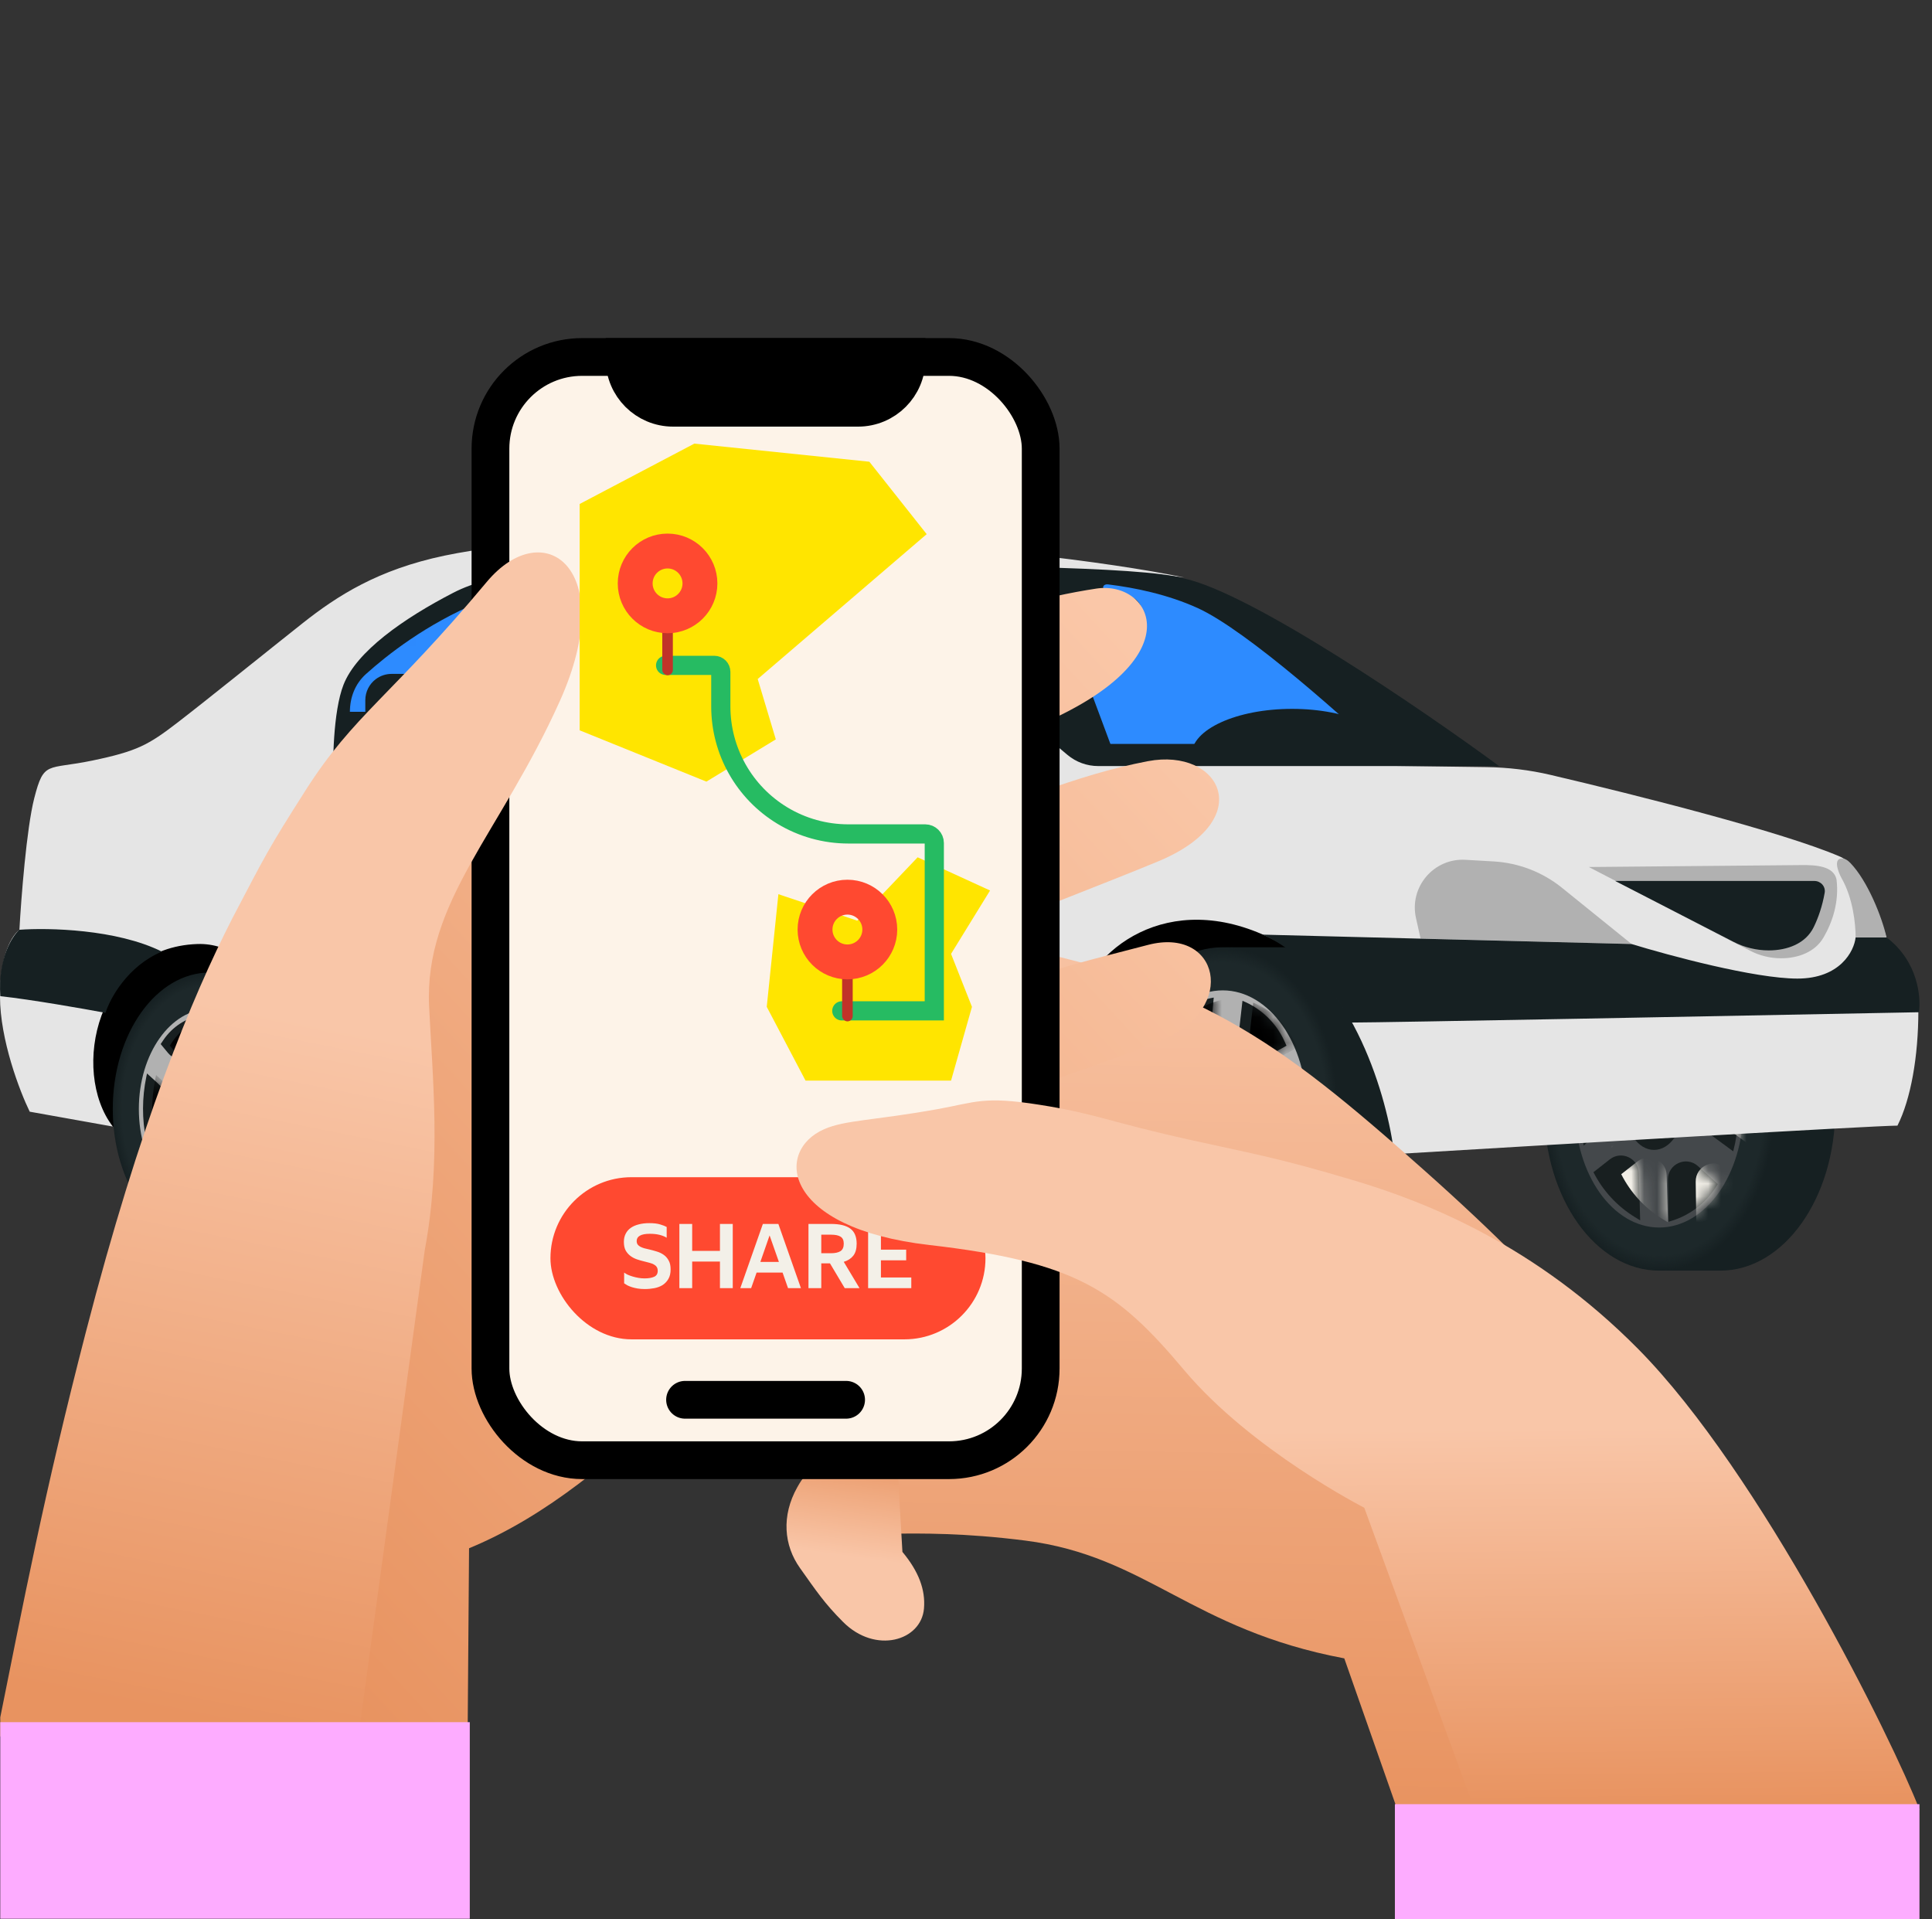 <svg width="151" height="150" viewBox="0 0 151 150" fill="none" xmlns="http://www.w3.org/2000/svg">
<rect x="0" y="0" width="151" height="150" fill="#333333" stroke="none"/>
<path fill-rule="evenodd" clip-rule="evenodd" d="M134.453 99.303L129.679 99.303C129.679 99.303 129.679 99.303 129.679 99.303C124.716 99.303 120.693 93.645 120.693 86.666C120.693 79.687 124.716 74.03 129.679 74.03C129.679 74.03 129.679 74.03 129.679 74.03C129.681 74.03 129.683 74.03 129.684 74.03H134.453C134.453 74.03 134.453 74.03 134.453 74.03C139.416 74.03 143.439 79.687 143.439 86.666C143.439 93.645 139.416 99.303 134.453 99.303C134.453 99.303 134.453 99.303 134.453 99.303Z" fill="#162022"/>
<ellipse cx="129.679" cy="86.666" rx="8.986" ry="12.637" fill="url(#paint0_radial_125_13715)"/>
<ellipse cx="129.679" cy="86.666" rx="6.571" ry="9.267" fill="#44484B"/>
<path d="M126.218 81.973L125.131 80.657L125.374 80.294C126.205 79.056 127.507 78.212 128.978 77.961L128.698 81.199C128.591 82.451 127.019 82.941 126.218 81.973Z" fill="#181F20"/>
<path d="M132.706 91.132L134.257 92.535C133.462 93.908 132.181 94.931 130.667 95.404L130.41 95.484L130.361 92.194C130.343 90.968 131.796 90.31 132.706 91.132Z" fill="#181F20"/>
<path d="M132.915 88.102L135.464 89.98C135.901 88.274 136.005 86.499 135.769 84.754L135.705 84.279L133.066 85.746C132.172 86.242 132.092 87.496 132.915 88.102Z" fill="#181F20"/>
<ellipse cx="129.274" cy="86.666" rx="2.247" ry="3.201" fill="#181F20"/>
<path d="M125.819 90.606L124.54 91.609C125.275 93.059 126.398 94.276 127.785 95.124L128.191 95.372L128.088 91.671C128.056 90.518 126.725 89.894 125.819 90.606Z" fill="#181F20"/>
<path d="M125.211 84.605L123.866 83.381L123.801 83.694C123.4 85.618 123.393 87.604 123.782 89.531L125.23 88.186C126.273 87.217 126.264 85.563 125.211 84.605Z" fill="#181F20"/>
<path d="M132.155 83.117L134.666 81.724L134.51 81.379C133.86 79.942 132.684 78.809 131.224 78.214L130.771 82.193C130.685 82.949 131.49 83.486 132.155 83.117Z" fill="#181F20"/>
<mask id="mask0_125_13715" style="mask-type:alpha" maskUnits="userSpaceOnUse" x="123" y="77" width="13" height="19">
<path d="M126.218 81.973L125.13 80.657L125.374 80.294C126.204 79.055 127.507 78.212 128.978 77.961L128.698 81.199C128.59 82.451 127.019 82.941 126.218 81.973Z" fill="black"/>
<path d="M132.705 91.132L134.257 92.535C133.462 93.908 132.181 94.931 130.667 95.403L130.41 95.484L130.361 92.194C130.343 90.968 131.796 90.31 132.705 91.132Z" fill="black"/>
<path d="M132.915 88.102L135.464 89.98C135.901 88.273 136.005 86.499 135.769 84.753L135.705 84.279L133.066 85.745C132.172 86.242 132.092 87.496 132.915 88.102Z" fill="black"/>
<path d="M125.818 90.606L124.54 91.609C125.274 93.059 126.398 94.276 127.785 95.124L128.191 95.371L128.088 91.671C128.056 90.518 126.725 89.894 125.818 90.606Z" fill="black"/>
<path d="M125.211 84.605L123.866 83.381L123.801 83.693C123.4 85.618 123.393 87.604 123.782 89.531L125.229 88.186C126.273 87.217 126.264 85.563 125.211 84.605Z" fill="black"/>
<path d="M132.155 83.117L134.666 81.724L134.51 81.378C133.86 79.942 132.684 78.809 131.224 78.214L130.771 82.193C130.685 82.949 131.489 83.486 132.155 83.117Z" fill="black"/>
</mask>
<g mask="url(#mask0_125_13715)">
<path d="M128.389 82.13L127.301 80.814L127.545 80.452C128.375 79.213 129.678 78.37 131.148 78.119L130.869 81.357C130.761 82.608 129.19 83.099 128.389 82.13Z" fill="#F3F0E8"/>
<path d="M134.876 91.29L136.428 92.693C135.633 94.065 134.352 95.089 132.838 95.561L132.58 95.641L132.532 92.352C132.513 91.125 133.967 90.467 134.876 91.29Z" fill="#F3F0E8"/>
<path d="M135.086 88.26L137.635 90.137C138.072 88.431 138.176 86.656 137.94 84.911L137.876 84.437L135.237 85.903C134.343 86.399 134.263 87.654 135.086 88.26Z" fill="#F3F0E8"/>
<path d="M127.989 90.763L126.711 91.766C127.445 93.216 128.569 94.433 129.956 95.281L130.362 95.529L130.259 91.828C130.227 90.676 128.896 90.051 127.989 90.763Z" fill="#F3F0E8"/>
<path d="M127.382 84.762L126.037 83.538L125.972 83.851C125.57 85.775 125.564 87.761 125.953 89.688L127.4 88.344C128.444 87.375 128.435 85.721 127.382 84.762Z" fill="#F3F0E8"/>
<path d="M134.326 83.274L136.836 81.881L136.68 81.536C136.031 80.099 134.855 78.966 133.395 78.371L132.942 82.35C132.856 83.106 133.66 83.644 134.326 83.274Z" fill="#F3F0E8"/>
</g>
<path fill-rule="evenodd" clip-rule="evenodd" d="M51.245 99.303L46.471 99.303C46.471 99.303 46.471 99.303 46.471 99.303C41.508 99.303 37.485 93.645 37.485 86.666C37.485 79.687 41.508 74.03 46.471 74.03C46.471 74.03 46.471 74.03 46.471 74.03C46.473 74.03 46.474 74.03 46.476 74.03H51.245C51.245 74.03 51.245 74.03 51.245 74.03C56.208 74.03 60.231 79.687 60.231 86.666C60.231 93.645 56.208 99.303 51.245 99.303C51.245 99.303 51.245 99.303 51.245 99.303Z" fill="#162022"/>
<ellipse cx="46.471" cy="86.666" rx="8.986" ry="12.637" fill="url(#paint1_radial_125_13715)"/>
<ellipse cx="46.471" cy="86.666" rx="6.571" ry="9.267" fill="#44484B"/>
<path d="M43.01 81.973L41.922 80.657L42.166 80.294C42.996 79.056 44.299 78.212 45.77 77.961L45.49 81.199C45.382 82.451 43.811 82.941 43.01 81.973Z" fill="#181F20"/>
<path d="M49.498 91.132L51.049 92.535C50.254 93.908 48.973 94.931 47.459 95.404L47.202 95.484L47.153 92.194C47.135 90.968 48.588 90.31 49.498 91.132Z" fill="#181F20"/>
<path d="M49.707 88.102L52.256 89.98C52.693 88.274 52.797 86.499 52.561 84.754L52.497 84.279L49.858 85.746C48.964 86.242 48.884 87.496 49.707 88.102Z" fill="#181F20"/>
<ellipse cx="46.066" cy="86.666" rx="2.247" ry="3.201" fill="#181F20"/>
<path d="M42.61 90.606L41.332 91.609C42.066 93.059 43.19 94.276 44.577 95.124L44.983 95.372L44.88 91.671C44.848 90.518 43.517 89.894 42.61 90.606Z" fill="#181F20"/>
<path d="M42.003 84.605L40.658 83.381L40.593 83.694C40.191 85.618 40.185 87.604 40.574 89.531L42.021 88.186C43.065 87.217 43.056 85.563 42.003 84.605Z" fill="#181F20"/>
<path d="M48.947 83.117L51.458 81.724L51.301 81.379C50.652 79.942 49.476 78.809 48.016 78.214L47.563 82.193C47.477 82.949 48.281 83.486 48.947 83.117Z" fill="#181F20"/>
<mask id="mask1_125_13715" style="mask-type:alpha" maskUnits="userSpaceOnUse" x="40" y="77" width="13" height="19">
<path d="M43.01 81.973L41.922 80.657L42.166 80.294C42.997 79.055 44.299 78.212 45.77 77.961L45.49 81.199C45.383 82.451 43.811 82.941 43.01 81.973Z" fill="black"/>
<path d="M49.498 91.132L51.049 92.535C50.254 93.908 48.973 94.931 47.459 95.403L47.202 95.484L47.153 92.194C47.135 90.968 48.588 90.31 49.498 91.132Z" fill="black"/>
<path d="M49.707 88.102L52.256 89.98C52.693 88.273 52.797 86.499 52.561 84.753L52.497 84.279L49.858 85.745C48.964 86.242 48.884 87.496 49.707 88.102Z" fill="black"/>
<path d="M42.611 90.606L41.332 91.609C42.067 93.059 43.19 94.276 44.577 95.124L44.983 95.371L44.88 91.671C44.848 90.518 43.517 89.894 42.611 90.606Z" fill="black"/>
<path d="M42.003 84.605L40.658 83.381L40.593 83.693C40.192 85.618 40.185 87.604 40.574 89.531L42.022 88.186C43.065 87.217 43.056 85.563 42.003 84.605Z" fill="black"/>
<path d="M48.947 83.117L51.458 81.724L51.302 81.378C50.652 79.942 49.476 78.809 48.016 78.214L47.563 82.193C47.477 82.949 48.282 83.486 48.947 83.117Z" fill="black"/>
</mask>
<g mask="url(#mask1_125_13715)">
<path d="M45.181 82.13L44.093 80.814L44.337 80.452C45.167 79.213 46.47 78.37 47.941 78.119L47.661 81.357C47.553 82.608 45.982 83.099 45.181 82.13Z" fill="#F3F0E8"/>
<path d="M51.668 91.29L53.22 92.693C52.425 94.065 51.144 95.089 49.63 95.561L49.373 95.641L49.324 92.352C49.306 91.125 50.759 90.467 51.668 91.29Z" fill="#F3F0E8"/>
<path d="M51.878 88.26L54.427 90.137C54.864 88.431 54.968 86.656 54.732 84.911L54.668 84.437L52.029 85.903C51.135 86.399 51.055 87.654 51.878 88.26Z" fill="#F3F0E8"/>
<path d="M44.781 90.763L43.503 91.766C44.237 93.216 45.361 94.433 46.748 95.281L47.154 95.529L47.051 91.828C47.019 90.676 45.688 90.051 44.781 90.763Z" fill="#F3F0E8"/>
<path d="M44.174 84.762L42.829 83.538L42.764 83.851C42.362 85.775 42.356 87.761 42.745 89.688L44.192 88.344C45.236 87.375 45.227 85.721 44.174 84.762Z" fill="#F3F0E8"/>
<path d="M51.118 83.274L53.629 81.881L53.472 81.536C52.823 80.099 51.647 78.966 50.187 78.371L49.734 82.35C49.648 83.106 50.452 83.644 51.118 83.274Z" fill="#F3F0E8"/>
</g>
<path d="M6.896 66.906H117.166V89.381L84.729 89.605L57.173 87.33L8.814 88.041L2.915 79.701L6.896 66.906Z" fill="black"/>
<path fill-rule="evenodd" clip-rule="evenodd" d="M20.424 97.329H16.396C16.396 97.329 16.396 97.329 16.396 97.329C12.209 97.329 8.814 92.555 8.814 86.666C8.814 80.778 12.209 76.004 16.396 76.004C16.398 76.004 16.4 76.004 16.402 76.004H20.424C20.424 76.004 20.424 76.004 20.424 76.004C24.611 76.004 28.006 80.778 28.006 86.667C28.006 92.555 24.611 97.329 20.424 97.329C20.424 97.329 20.424 97.329 20.424 97.329Z" fill="#162022"/>
<ellipse cx="16.396" cy="86.666" rx="7.582" ry="10.662" fill="url(#paint2_radial_125_13715)"/>
<ellipse cx="16.396" cy="86.667" rx="5.544" ry="7.819" fill="#B1B1B1"/>
<path d="M13.134 82.293L12.558 81.596L12.763 81.29C13.464 80.245 14.563 79.533 15.804 79.322L15.614 81.52C15.506 82.771 13.935 83.262 13.134 82.293Z" fill="#181F20"/>
<path d="M19.323 90.773L20.258 91.619C19.588 92.777 18.507 93.64 17.229 94.039L17.012 94.106L16.979 91.835C16.96 90.608 18.413 89.95 19.323 90.773Z" fill="#181F20"/>
<path d="M19.401 88.081L21.277 89.462C21.646 88.023 21.733 86.525 21.534 85.053L21.48 84.653L19.552 85.724C18.658 86.22 18.578 87.475 19.401 88.081Z" fill="#181F20"/>
<ellipse cx="16.054" cy="86.667" rx="1.895" ry="2.701" fill="#181F20"/>
<path d="M12.796 90.259L12.06 90.837C12.68 92.06 13.628 93.087 14.798 93.802L15.141 94.012L15.066 91.324C15.034 90.172 13.703 89.547 12.796 90.259Z" fill="#181F20"/>
<path d="M12.32 84.649L11.491 83.894L11.436 84.158C11.098 85.782 11.092 87.457 11.421 89.083L12.339 88.23C13.382 87.261 13.373 85.607 12.32 84.649Z" fill="#181F20"/>
<path d="M18.733 83.534L20.604 82.496L20.472 82.205C19.924 80.993 18.932 80.037 17.7 79.535L17.35 82.61C17.264 83.366 18.068 83.903 18.733 83.534Z" fill="#181F20"/>
<mask id="mask2_125_13715" style="mask-type:alpha" maskUnits="userSpaceOnUse" x="11" y="79" width="11" height="16">
<path d="M13.134 82.293L12.558 81.596L12.763 81.29C13.464 80.245 14.563 79.533 15.804 79.321L15.614 81.52C15.507 82.771 13.935 83.261 13.134 82.293Z" fill="black"/>
<path d="M19.323 90.773L20.258 91.618C19.588 92.776 18.507 93.64 17.229 94.039L17.012 94.106L16.979 91.835C16.96 90.608 18.414 89.95 19.323 90.773Z" fill="black"/>
<path d="M19.401 88.081L21.277 89.462C21.646 88.023 21.733 86.525 21.534 85.052L21.48 84.652L19.552 85.724C18.659 86.22 18.578 87.475 19.401 88.081Z" fill="black"/>
<ellipse cx="16.054" cy="86.666" rx="1.895" ry="2.701" fill="black"/>
<path d="M12.796 90.259L12.06 90.837C12.68 92.06 13.628 93.087 14.798 93.802L15.141 94.012L15.066 91.324C15.034 90.172 13.703 89.547 12.796 90.259Z" fill="black"/>
<path d="M12.32 84.649L11.491 83.894L11.436 84.158C11.098 85.782 11.092 87.457 11.421 89.083L12.339 88.23C13.382 87.261 13.373 85.607 12.32 84.649Z" fill="black"/>
<path d="M18.733 83.534L20.604 82.496L20.472 82.205C19.924 80.993 18.932 80.037 17.7 79.535L17.35 82.61C17.264 83.366 18.068 83.903 18.733 83.534Z" fill="black"/>
</mask>
<g mask="url(#mask2_125_13715)">
<path d="M13.845 82.417L13.269 81.719L13.474 81.413C14.175 80.368 15.274 79.656 16.515 79.445L16.325 81.643C16.218 82.894 14.646 83.385 13.845 82.417Z" fill="black"/>
<path d="M20.034 90.896L20.969 91.742C20.299 92.9 19.218 93.764 17.94 94.162L17.723 94.23L17.69 91.958C17.671 90.732 19.125 90.074 20.034 90.896Z" fill="black"/>
<path d="M20.112 88.204L21.988 89.586C22.357 88.146 22.444 86.649 22.245 85.176L22.191 84.776L20.263 85.847C19.369 86.343 19.289 87.598 20.112 88.204Z" fill="black"/>
<ellipse cx="16.765" cy="86.79" rx="1.895" ry="2.701" fill="black"/>
<path d="M13.507 90.382L12.771 90.96C13.391 92.184 14.339 93.211 15.509 93.926L15.852 94.135L15.777 91.448C15.745 90.295 14.414 89.671 13.507 90.382Z" fill="black"/>
<path d="M13.031 84.772L12.202 84.018L12.147 84.281C11.809 85.905 11.803 87.581 12.132 89.207L13.05 88.354C14.093 87.385 14.085 85.731 13.031 84.772Z" fill="black"/>
<path d="M19.445 83.657L21.315 82.62L21.183 82.328C20.635 81.116 19.643 80.16 18.411 79.658L18.061 82.733C17.975 83.489 18.779 84.026 19.445 83.657Z" fill="black"/>
</g>
<path fill-rule="evenodd" clip-rule="evenodd" d="M100.337 99.303L95.563 99.303C90.6 99.303 86.577 93.645 86.577 86.666C86.577 79.687 90.6 74.03 95.563 74.03C95.566 74.03 95.568 74.03 95.57 74.03H100.337C100.337 74.03 100.337 74.03 100.337 74.03C105.3 74.03 109.323 79.687 109.323 86.666C109.323 93.645 105.3 99.303 100.337 99.303C100.337 99.303 100.337 99.303 100.337 99.303Z" fill="#162022"/>
<ellipse cx="95.563" cy="86.666" rx="8.986" ry="12.637" fill="url(#paint3_radial_125_13715)"/>
<ellipse cx="95.564" cy="86.666" rx="6.571" ry="9.267" fill="#B1B1B1"/>
<path d="M92.103 81.973L91.015 80.657L91.258 80.294C92.089 79.056 93.392 78.212 94.862 77.961L94.583 81.199C94.475 82.451 92.903 82.941 92.103 81.973Z" fill="#181F20"/>
<path d="M98.59 91.132L100.141 92.535C99.346 93.908 98.065 94.931 96.551 95.404L96.294 95.484L96.245 92.194C96.227 90.968 97.68 90.31 98.59 91.132Z" fill="#181F20"/>
<path d="M98.799 88.102L101.349 89.98C101.786 88.274 101.889 86.499 101.653 84.754L101.589 84.279L98.95 85.746C98.057 86.242 97.976 87.496 98.799 88.102Z" fill="#181F20"/>
<ellipse cx="95.158" cy="86.666" rx="2.247" ry="3.201" fill="#181F20"/>
<path d="M91.703 90.606L90.424 91.609C91.159 93.059 92.282 94.276 93.669 95.124L94.075 95.372L93.972 91.671C93.94 90.518 92.61 89.894 91.703 90.606Z" fill="#181F20"/>
<path d="M91.095 84.605L89.751 83.381L89.685 83.694C89.284 85.618 89.278 87.604 89.667 89.531L91.114 88.186C92.157 87.217 92.148 85.563 91.095 84.605Z" fill="#181F20"/>
<path d="M98.039 83.117L100.55 81.724L100.394 81.379C99.745 79.942 98.568 78.809 97.108 78.214L96.655 82.193C96.569 82.949 97.374 83.486 98.039 83.117Z" fill="#181F20"/>
<mask id="mask3_125_13715" style="mask-type:alpha" maskUnits="userSpaceOnUse" x="89" y="77" width="13" height="19">
<path d="M92.103 81.973L91.015 80.657L91.258 80.294C92.089 79.055 93.392 78.212 94.862 77.961L94.583 81.199C94.475 82.451 92.903 82.941 92.103 81.973Z" fill="black"/>
<path d="M98.59 91.132L100.141 92.535C99.347 93.908 98.065 94.931 96.551 95.403L96.294 95.484L96.245 92.194C96.227 90.968 97.68 90.31 98.59 91.132Z" fill="black"/>
<path d="M98.799 88.102L101.349 89.98C101.786 88.273 101.889 86.499 101.653 84.753L101.589 84.279L98.95 85.745C98.057 86.242 97.977 87.496 98.799 88.102Z" fill="black"/>
<ellipse cx="95.159" cy="86.666" rx="2.247" ry="3.201" fill="black"/>
<path d="M91.703 90.605L90.425 91.609C91.159 93.059 92.282 94.276 93.669 95.124L94.075 95.371L93.972 91.671C93.94 90.518 92.61 89.894 91.703 90.605Z" fill="black"/>
<path d="M91.096 84.605L89.751 83.381L89.686 83.693C89.284 85.618 89.278 87.604 89.667 89.531L91.114 88.186C92.157 87.217 92.149 85.563 91.096 84.605Z" fill="black"/>
<path d="M98.039 83.117L100.55 81.724L100.394 81.378C99.745 79.941 98.569 78.809 97.108 78.214L96.656 82.193C96.57 82.949 97.374 83.486 98.039 83.117Z" fill="black"/>
</mask>
<g mask="url(#mask3_125_13715)">
<path d="M92.945 82.119L91.857 80.803L92.1 80.441C92.931 79.202 94.234 78.359 95.704 78.108L95.425 81.346C95.317 82.597 93.745 83.087 92.945 82.119Z" fill="black"/>
<path d="M99.432 91.279L100.983 92.682C100.189 94.054 98.907 95.078 97.394 95.55L97.136 95.63L97.088 92.341C97.069 91.114 98.522 90.456 99.432 91.279Z" fill="black"/>
<path d="M99.642 88.249L102.191 90.126C102.628 88.42 102.731 86.645 102.495 84.9L102.431 84.426L99.792 85.892C98.899 86.388 98.819 87.643 99.642 88.249Z" fill="black"/>
<ellipse cx="96.001" cy="86.813" rx="2.247" ry="3.201" fill="black"/>
<path d="M92.545 90.752L91.267 91.755C92.001 93.205 93.125 94.422 94.512 95.27L94.918 95.518L94.815 91.817C94.783 90.665 93.452 90.04 92.545 90.752Z" fill="black"/>
<path d="M91.938 84.751L90.593 83.527L90.528 83.84C90.126 85.764 90.12 87.75 90.509 89.677L91.956 88.333C92.999 87.364 92.991 85.71 91.938 84.751Z" fill="black"/>
<path d="M98.881 83.263L101.392 81.87L101.236 81.525C100.587 80.088 99.411 78.955 97.951 78.36L97.498 82.339C97.412 83.095 98.216 83.632 98.881 83.263Z" fill="black"/>
</g>
<path d="M2.322 86.88L8.814 88.041C5.473 83.657 7.606 74.038 15.425 73.777C20.602 73.604 23.658 80.886 25.01 86.442C25.449 88.244 27.009 89.605 28.864 89.605H79.783C82.265 89.605 84.094 87.213 83.856 84.743C83.671 82.824 83.659 80.714 84.066 78.895C85.108 74.227 91.292 69.37 99.372 73.35C105.835 76.535 108.462 85.908 108.968 90.197C121.352 89.454 146.556 87.97 148.3 87.97C149.342 85.908 149.934 82.567 149.934 78.99C149.934 76.127 148.276 74.006 147.447 73.303C146.909 71.447 145.423 67.574 143.774 66.93C139.321 65.021 128.059 62.171 121.18 60.558C119.534 60.172 117.86 59.975 116.17 59.952C106.056 59.812 89.395 59.597 87.62 59.632C85.203 59.679 84.113 58.945 81.104 56.528C79.05 54.878 72.64 49.638 68.385 46.153C67.711 45.601 68.089 44.514 68.96 44.505C76.166 44.43 87.984 44.477 92.548 45.131C86.459 43.852 74.399 42.477 67.646 42.43C60.893 42.383 54.425 42.051 50.634 42.098C46.843 42.146 39.924 42.335 34.735 43.425C29.546 44.515 26.371 46.553 23.646 48.709C20.922 50.865 16.112 54.751 13.861 56.48C11.61 58.21 10.733 58.708 7.203 59.442C3.673 60.177 3.436 59.419 2.677 62.38C2.071 64.75 1.651 70.239 1.516 72.687C1.011 73.003 0 74.483 0 77.876C0 81.269 1.548 85.292 2.322 86.88Z" fill="#E5E5E5"/>
<path d="M1.517 72.663C3.752 72.498 9.108 72.607 12.653 74.37C9.98 75.488 8.601 78.026 8.246 79.156C6.516 78.832 2.45 78.118 0.024 77.853C-0.166 74.914 0.94 73.169 1.517 72.663Z" fill="#162022"/>
<path d="M110.67 71.75L111.029 73.351L127.52 73.777L122.085 69.386C120.566 68.158 118.7 67.437 116.75 67.323L114.54 67.195C112.057 67.05 110.126 69.323 110.67 71.75Z" fill="#B1B1B1"/>
<path d="M136.781 74.299L124.179 67.759L140.799 67.608C141.892 67.598 143.306 67.662 143.537 68.73C143.758 70.518 143.196 72.112 142.518 73.272C141.852 74.414 140.529 74.891 139.206 74.891C138.362 74.891 137.531 74.688 136.781 74.299Z" fill="#B1B1B1"/>
<path d="M105.58 79.914C103.476 75.781 100.091 73.611 98.661 73.043L127.52 73.777C130.458 74.677 137.145 76.478 140.481 76.478C143.817 76.478 144.919 74.33 145.03 73.256H147.447C149.93 75.151 150.14 77.947 149.982 79.108C136.239 79.377 108.12 79.914 105.58 79.914Z" fill="#162022"/>
<path d="M135.485 73.606L126.241 68.849H141.805C142.305 68.849 142.697 69.279 142.612 69.772C142.429 70.825 142.11 71.73 141.756 72.456C141.124 73.752 139.688 74.275 138.246 74.275C137.285 74.275 136.339 74.045 135.485 73.606Z" fill="#162022"/>
<path d="M145.03 73.256C145.03 72.172 144.817 70.203 143.954 68.671C143.62 68.077 143.29 67.074 143.972 67.09C144.165 67.094 144.391 67.198 144.627 67.451C145.954 68.835 147.068 71.597 147.447 73.256H145.03Z" fill="#B1B1B1"/>
<path fill-rule="evenodd" clip-rule="evenodd" d="M117.166 59.869C111.172 55.462 97.851 46.359 92.525 45.202C89.359 44.236 73.435 44.152 65.869 44.231L83.425 58.991C84.099 59.558 84.952 59.869 85.833 59.869H117.166ZM51.084 61.764C50.724 57.86 51.44 48.717 51.842 44.634C55.073 44.736 62.106 45.25 64.4 46.482C64.86 46.729 65.37 47.029 65.908 47.369C68.722 49.146 72.297 52.004 73.451 53.993C74.358 55.557 74.435 59.002 74.323 61.336C74.3 61.83 74.268 62.275 74.233 62.641C68.159 62.349 55.027 61.764 51.084 61.764ZM48.36 44.728C48.131 46.024 47.549 49.595 47.056 53.519C46.564 57.443 46.519 60.714 46.559 61.859L26.064 61.456C25.985 59.679 26.031 55.604 26.846 53.519C27.864 50.913 31.526 48.343 35.419 46.33C38.771 44.596 43.197 44.661 46.728 44.712C47.298 44.721 47.845 44.728 48.36 44.728Z" fill="#162022"/>
<mask id="mask4_125_13715" style="mask-type:alpha" maskUnits="userSpaceOnUse" x="26" y="44" width="92" height="19">
<path fill-rule="evenodd" clip-rule="evenodd" d="M117.166 59.868C111.172 55.462 97.851 46.358 92.525 45.202C89.359 44.235 73.436 44.152 65.869 44.231L83.425 58.99C84.099 59.558 84.952 59.868 85.833 59.868H117.166ZM51.084 61.764C50.724 57.859 51.44 48.717 51.843 44.633C55.073 44.736 62.107 45.249 64.4 46.481C64.86 46.729 65.37 47.029 65.908 47.368C68.722 49.146 72.298 52.003 73.451 53.992C74.358 55.556 74.435 59.002 74.324 61.335C74.3 61.83 74.268 62.275 74.233 62.641C68.16 62.348 55.027 61.764 51.084 61.764ZM48.36 44.728C48.131 46.023 47.549 49.595 47.057 53.519C46.564 57.442 46.52 60.714 46.559 61.859L26.064 61.456C25.985 59.679 26.031 55.604 26.846 53.519C27.865 50.912 31.946 48.272 35.449 46.478C38.87 44.726 44.391 44.727 48.098 44.728C48.186 44.728 48.273 44.728 48.36 44.728Z" fill="#162022"/>
</mask>
<g mask="url(#mask4_125_13715)">
<path d="M28.552 55.627H27.345C27.345 54.515 27.757 53.441 28.583 52.695C30.2 51.236 33.32 48.757 37.467 47.046C42.352 45.03 50.337 45.904 51.979 45.904C53.621 45.904 54.071 47.497 53.282 48.327C52.494 49.157 44.284 57.973 44.284 57.973C44.284 56.59 43.928 55.231 43.251 54.026C42.894 53.391 42.222 52.997 41.494 52.997H40.272C39.766 52.997 39.286 53.22 38.959 53.606C38.695 53.917 38.55 54.311 38.55 54.719V57.641H34.783V57.444C34.783 56.042 34.377 54.67 33.614 53.493C33.279 52.977 32.706 52.666 32.091 52.666H30.604C30.163 52.666 29.735 52.807 29.381 53.069C28.86 53.456 28.552 54.068 28.552 54.718V55.627Z" fill="#2D8BFF"/>
<path d="M69.202 46.771C61.918 46.572 61.611 54.947 62.401 59.374C65.893 59.645 74.362 59.611 80.299 57.316C78.054 48.274 78.307 47.021 69.202 46.771Z" fill="#2D8BFF"/>
</g>
<path d="M87.359 59.679L83.592 49.562L87.865 49.463C88.809 49.441 89.489 48.55 89.262 47.633C89.127 47.088 88.694 46.667 88.145 46.547L86.545 46.198C86.071 46.095 86.132 45.616 86.613 45.674C88.711 45.927 91.3 46.469 93.614 47.524C97.481 49.287 105.382 56.362 108.849 59.679H87.359Z" fill="#2D8BFF"/>
<rect x="27.011" y="74.014" width="50.942" height="1.99" rx="0.995" fill="#162022"/>
<path d="M71.409 62.49L73.917 62.621C75.774 62.719 77.497 61.653 78.239 59.948C78.705 58.877 78.034 57.655 76.88 57.474L70.457 56.468C69.067 56.251 67.812 57.325 67.812 58.732C67.812 59.18 67.943 59.618 68.189 59.992L68.88 61.04C69.445 61.898 70.384 62.436 71.409 62.49Z" fill="#162022"/>
<path d="M110.792 58.139H86.53V59.845H110.792V58.139Z" fill="#162022"/>
<path d="M100.988 55.399C96.647 55.399 93.127 57.008 93.127 58.993H108.849C108.849 57.008 105.33 55.399 100.988 55.399Z" fill="#162022"/>
<g clip-path="url(#clip0_125_13715)">
<path d="M54.574 79.21C42.768 76.917 43.465 70.345 47.862 70.084C52.258 69.823 61.256 70.706 77.378 73.646C93.5 76.587 99.808 81.233 111.259 91.413C122.709 101.594 126.168 106.687 132.398 114.946C141.949 127.609 144.749 141.444 144.749 141.444H109.219L105.066 129.605C93.088 127.348 89.646 121.611 80.133 120.399C70.62 119.188 66.642 120.572 64.048 119.188C64.048 119.188 63.709 110.793 65.093 110.447C66.476 110.101 72.841 108.891 72.841 108.891L73.485 106.751C73.948 105.701 56.686 104.061 49.303 102.54C42.141 101.065 42.773 95.376 49.303 95.797C55.833 96.219 57.939 96.486 61.52 96.851C65.101 97.216 72.841 98.638 74.875 98.638L75.47 96.533C74.509 94.591 52.673 91.161 46.143 89.897C39.613 88.632 40.456 82.1 46.565 82.521C52.673 82.943 53.426 83.349 62.784 84.839C69.987 85.986 78.705 88.967 78.705 88.967C78.705 88.967 79.359 87.179 79.527 86.318C79.696 85.458 72.44 82.68 54.574 79.21Z" fill="url(#paint4_linear_125_13715)"/>
<path d="M81.057 56.717C93.39 51.536 90.054 45.346 85.695 45.998C77.297 47.256 66.591 51.552 57.246 55.353C47.901 59.155 27.703 70.754 27.703 70.754L3.056 135.705H36.548L36.66 121C49.188 115.819 56.376 103.157 65.682 101.609C74.987 100.061 89.801 97.73 90.517 93.667C91.313 89.155 82.698 90.712 78.208 91.702C73.719 92.692 65.682 93.667 65.682 93.667L64.21 91.12C63.316 90.227 82.602 84.724 90.884 81.243C96.768 78.77 95.243 72.401 89.72 73.846C84.197 75.291 84.618 75.082 76.207 77.762C70.176 79.684 65.323 81.423 61.386 83.031L60.312 80.887C60.959 78.564 82.671 70.583 90.517 67.319C98.363 64.056 95.386 58.41 89.72 59.487C84.053 60.565 78.823 62.869 71.727 65.574C64.631 68.278 55.262 73.434 55.262 73.434C55.262 73.434 54.189 71.648 53.831 70.754C53.473 69.861 62.394 64.557 81.057 56.717Z" fill="url(#paint5_linear_125_13715)"/>
<path d="M70.063 113.198C63.791 114.119 63.136 114.766 62.316 116.227C61.061 118.461 61.263 120.775 62.527 122.548C63.79 124.322 64.422 125.288 65.897 126.763C68.424 129.292 72.001 128.238 72.216 125.709C72.341 124.234 71.795 122.801 70.531 121.284" fill="url(#paint6_linear_125_13715)"/>
<rect x="38.333" y="27.898" width="43.005" height="86.22" rx="7.165" fill="#FDF3E8" stroke="black" stroke-width="2.95"/>
<path d="M48.813 27.898H70.858V28.072C70.858 30.168 69.159 31.866 67.064 31.866H52.607C50.512 31.866 48.813 30.168 48.813 28.072V27.898Z" fill="black" stroke="black" stroke-width="2.95"/>
<line x1="53.541" y1="109.396" x2="66.13" y2="109.396" stroke="black" stroke-width="2.95" stroke-linecap="round"/>
<rect x="43.022" y="92" width="34" height="12.672" rx="6.336" fill="#FF4930"/>
<path d="M50.398 100.742C50.193 100.742 50.006 100.728 49.838 100.7C49.675 100.672 49.525 100.637 49.39 100.595C49.259 100.553 49.142 100.506 49.04 100.455C48.942 100.399 48.855 100.345 48.781 100.294V99.454C48.855 99.51 48.949 99.566 49.061 99.622C49.178 99.673 49.306 99.72 49.446 99.762C49.586 99.804 49.735 99.839 49.894 99.867C50.053 99.895 50.214 99.909 50.377 99.909C50.69 99.909 50.939 99.867 51.126 99.783C51.312 99.699 51.406 99.545 51.406 99.321C51.406 99.199 51.38 99.099 51.329 99.02C51.278 98.94 51.205 98.875 51.112 98.824C51.019 98.772 50.904 98.728 50.769 98.691C50.638 98.653 50.493 98.616 50.335 98.579C50.153 98.537 49.966 98.483 49.775 98.418C49.588 98.352 49.42 98.264 49.271 98.152C49.121 98.04 48.998 97.897 48.9 97.725C48.806 97.547 48.76 97.323 48.76 97.053C48.76 96.815 48.806 96.605 48.9 96.423C48.993 96.236 49.126 96.082 49.299 95.961C49.471 95.839 49.679 95.748 49.922 95.688C50.169 95.622 50.444 95.59 50.748 95.59C51.107 95.59 51.394 95.625 51.609 95.695C51.828 95.76 51.994 95.825 52.106 95.891V96.731C51.956 96.637 51.772 96.563 51.553 96.507C51.334 96.451 51.079 96.423 50.79 96.423C50.44 96.423 50.181 96.472 50.013 96.57C49.845 96.663 49.761 96.801 49.761 96.983C49.761 97.095 49.786 97.188 49.838 97.263C49.894 97.333 49.966 97.391 50.055 97.438C50.144 97.484 50.246 97.524 50.363 97.557C50.484 97.585 50.612 97.615 50.748 97.648C50.944 97.694 51.14 97.748 51.336 97.809C51.536 97.869 51.716 97.956 51.875 98.068C52.033 98.18 52.162 98.327 52.26 98.509C52.362 98.686 52.414 98.917 52.414 99.202C52.414 99.505 52.355 99.755 52.239 99.951C52.127 100.147 51.977 100.305 51.791 100.427C51.604 100.543 51.389 100.625 51.147 100.672C50.904 100.718 50.654 100.742 50.398 100.742ZM56.269 98.593H54.099V100.672H53.098V95.653H54.099V97.76H56.269V95.653H57.27V100.672H56.269V98.593ZM59.624 95.653H60.835L62.599 100.672H61.591L61.164 99.454H59.134L58.707 100.672H57.86L59.624 95.653ZM60.877 98.621L60.149 96.549L59.428 98.621H60.877ZM63.188 95.653H64.959C65.626 95.653 66.126 95.774 66.457 96.017C66.788 96.259 66.954 96.654 66.954 97.2C66.954 97.601 66.865 97.914 66.688 98.138C66.511 98.362 66.263 98.52 65.946 98.614L67.178 100.672H66.023L64.868 98.733H64.189V100.672H63.188V95.653ZM64.189 96.493V97.942H64.952C65.269 97.942 65.514 97.888 65.687 97.781C65.86 97.669 65.946 97.473 65.946 97.193C65.946 96.931 65.862 96.749 65.694 96.647C65.531 96.544 65.286 96.493 64.959 96.493H64.189ZM67.85 95.653H71.189V96.493H68.851V97.662H70.825V98.495H68.851V99.839H71.224V100.672H67.85V95.653Z" fill="#F3F0E8"/>
<path d="M33.198 97.701C34.505 90.74 33.796 84.126 33.538 78.646C33.151 70.444 39.107 65.141 43.76 54.779C48.413 44.418 42.507 40.13 38.034 45.489C30.577 54.422 27.654 55.851 23.895 61.746C20.935 66.391 20.737 66.851 18.169 71.75C14.962 78.01 10.908 87.872 6.715 104.085C3.454 116.697 1.869 125.037 -0.279 135.705H28.012" fill="url(#paint7_linear_125_13715)"/>
<rect x="0.021" y="134.591" width="36.696" height="15.364" fill="#FDACFF"/>
<path d="M106.628 117.832C106.628 117.832 97.807 113.333 92.538 107.063C87.27 100.793 84.047 98.616 72.608 97.296C61.169 95.976 60.498 89.95 64.425 88.243C66.068 87.528 68.23 87.582 73.246 86.686C76.268 86.146 76.832 85.642 81.271 86.344C85.71 87.045 86.663 87.68 93.136 89.108C98.249 90.236 99.882 90.492 105.682 92.21C111.482 93.928 120.013 97.311 128.038 105.428C137.644 115.145 147.955 136.08 150.031 141.444H115.255" fill="url(#paint8_linear_125_13715)"/>
</g>
<rect x="109.021" y="141" width="41" height="9" fill="#FDACFF"/>
<path d="M55.21 61.085L45.305 57.076V39.387L54.267 34.67L67.946 36.085L72.427 41.745L59.22 53.066L60.635 57.783L55.21 61.085Z" fill="#FFE500"/>
<path d="M75.965 78.686L74.331 84.453L62.96 84.453L59.927 78.686L60.837 69.883L67.003 71.953L71.72 67L77.38 69.594L74.331 74.547L75.965 78.686Z" fill="#FFE500"/>
<path d="M52.022 52H55.828C56.109 52 56.336 52.228 56.336 52.509V55.208C56.336 58.698 58.162 61.933 61.149 63.738V63.738C62.703 64.677 64.485 65.173 66.301 65.173H72.313C72.704 65.173 73.022 65.49 73.022 65.881V79H65.793" stroke="#26BB62" stroke-width="1.5" stroke-linecap="round"/>
<rect x="51.762" y="48.174" width="0.827" height="4.598" rx="0.414" fill="#C13329"/>
<path d="M54.706 45.595C54.706 46.992 53.573 48.125 52.176 48.125C50.778 48.125 49.645 46.992 49.645 45.595C49.645 44.197 50.778 43.064 52.176 43.064C53.573 43.064 54.706 44.197 54.706 45.595Z" stroke="#FF4930" stroke-width="2.725"/>
<rect x="65.818" y="75.224" width="0.827" height="4.598" rx="0.414" fill="#C13329"/>
<path d="M68.762 72.645C68.762 74.043 67.629 75.175 66.232 75.175C64.834 75.175 63.701 74.043 63.701 72.645C63.701 71.248 64.834 70.115 66.232 70.115C67.629 70.115 68.762 71.248 68.762 72.645Z" stroke="#FF4930" stroke-width="2.725"/>
<defs>
<radialGradient id="paint0_radial_125_13715" cx="0" cy="0" r="1" gradientUnits="userSpaceOnUse" gradientTransform="translate(129.679 86.666) rotate(90) scale(12.637 8.986)">
<stop offset="0.904" stop-color="#1D282A"/>
<stop offset="1" stop-color="#1D282A" stop-opacity="0"/>
</radialGradient>
<radialGradient id="paint1_radial_125_13715" cx="0" cy="0" r="1" gradientUnits="userSpaceOnUse" gradientTransform="translate(46.471 86.666) rotate(90) scale(12.637 8.986)">
<stop offset="0.904" stop-color="#1D282A"/>
<stop offset="1" stop-color="#1D282A" stop-opacity="0"/>
</radialGradient>
<radialGradient id="paint2_radial_125_13715" cx="0" cy="0" r="1" gradientUnits="userSpaceOnUse" gradientTransform="translate(16.396 86.666) rotate(90) scale(10.662 7.582)">
<stop offset="0.904" stop-color="#1D282A"/>
<stop offset="1" stop-color="#1D282A" stop-opacity="0"/>
</radialGradient>
<radialGradient id="paint3_radial_125_13715" cx="0" cy="0" r="1" gradientUnits="userSpaceOnUse" gradientTransform="translate(95.563 86.666) rotate(90) scale(12.637 8.986)">
<stop offset="0.904" stop-color="#1D282A"/>
<stop offset="1" stop-color="#1D282A" stop-opacity="0"/>
</radialGradient>
<linearGradient id="paint4_linear_125_13715" x1="57.878" y1="67.715" x2="56.695" y2="140.889" gradientUnits="userSpaceOnUse">
<stop stop-color="#F9C6A8"/>
<stop offset="1" stop-color="#E89360"/>
</linearGradient>
<linearGradient id="paint5_linear_125_13715" x1="95.282" y1="57.803" x2="20.271" y2="126.873" gradientUnits="userSpaceOnUse">
<stop stop-color="#FAC7A8"/>
<stop offset="1" stop-color="#E89360"/>
</linearGradient>
<linearGradient id="paint6_linear_125_13715" x1="69.871" y1="122.134" x2="71.088" y2="113.224" gradientUnits="userSpaceOnUse">
<stop stop-color="#F9C6A8"/>
<stop offset="1" stop-color="#E89360"/>
</linearGradient>
<linearGradient id="paint7_linear_125_13715" x1="33.459" y1="81.673" x2="22.582" y2="135.781" gradientUnits="userSpaceOnUse">
<stop stop-color="#F9C6A8"/>
<stop offset="1" stop-color="#E89360"/>
</linearGradient>
<linearGradient id="paint8_linear_125_13715" x1="89.328" y1="111.922" x2="89.638" y2="141.639" gradientUnits="userSpaceOnUse">
<stop stop-color="#F9C6A8"/>
<stop offset="1" stop-color="#E89360"/>
</linearGradient>
<clipPath id="clip0_125_13715">
<rect width="150" height="150" fill="white" transform="translate(0.021)"/>
</clipPath>
</defs>
</svg>
